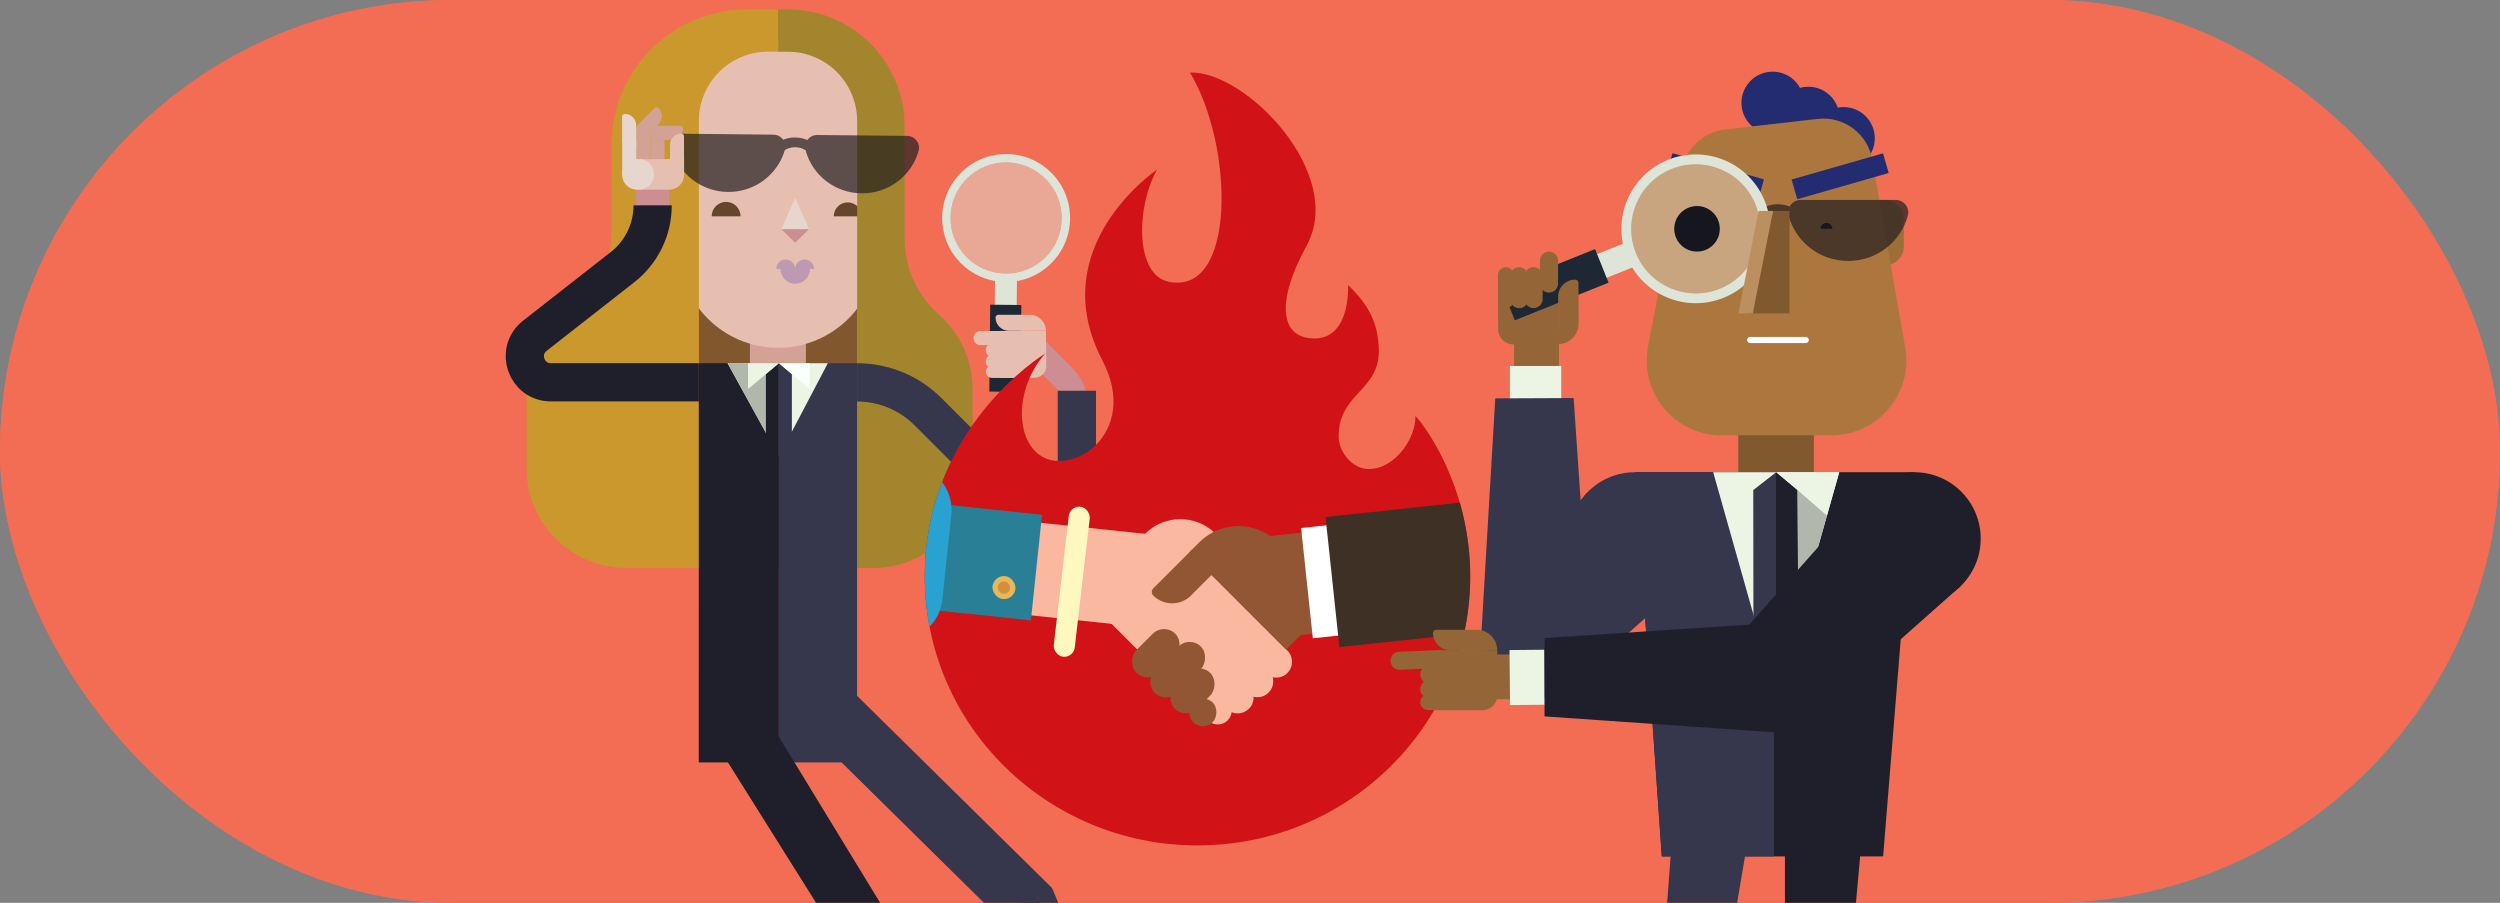 <?xml version="1.0" encoding="utf-8"?>
<svg xmlns="http://www.w3.org/2000/svg" xmlns:xlink="http://www.w3.org/1999/xlink" id="Calque_1" data-name="Calque 1" viewBox="0 0 360 130">
  <rect x="0" y="0" width="360" height="130" fill="#808080" stroke="none"/>
  <defs>
    <style>
      .cls-1 {
        stroke: #cd8e93;
        stroke-width: 3.68px;
      }

      .cls-1, .cls-2, .cls-3, .cls-4, .cls-5, .cls-6, .cls-7 {
        fill: none;
      }

      .cls-1, .cls-3, .cls-4, .cls-5, .cls-6, .cls-7 {
        stroke-miterlimit: 10;
      }

      .cls-8 {
        clip-path: url(#clippath);
      }

      .cls-2, .cls-9, .cls-10, .cls-11, .cls-12, .cls-13, .cls-14, .cls-15, .cls-16, .cls-17, .cls-18, .cls-19, .cls-20, .cls-21, .cls-22, .cls-23, .cls-24, .cls-25, .cls-26, .cls-27, .cls-28, .cls-29, .cls-30, .cls-31, .cls-32, .cls-33, .cls-34, .cls-35, .cls-36, .cls-37, .cls-38, .cls-39, .cls-40, .cls-41, .cls-42, .cls-43, .cls-44, .cls-45 {
        stroke-width: 0px;
      }

      .cls-9 {
        fill: #231f20;
        opacity: .7;
      }

      .cls-46, .cls-31 {
        fill: #d11317;
      }

      .cls-3 {
        stroke: #fff;
        stroke-linecap: round;
        stroke-width: .89px;
      }

      .cls-47 {
        clip-path: url(#clippath-1);
      }

      .cls-4 {
        stroke-width: 7.39px;
      }

      .cls-4, .cls-5 {
        stroke: #ecf5e4;
      }

      .cls-5 {
        stroke-width: 7.92px;
      }

      .cls-10 {
        opacity: .5;
      }

      .cls-10, .cls-27 {
        fill: #dee5d8;
      }

      .cls-11 {
        fill: #f9fffa;
      }

      .cls-12 {
        fill: #fab8a1;
      }

      .cls-13 {
        fill: #297f95;
      }

      .cls-14 {
        fill: #29a1d1;
      }

      .cls-15 {
        fill: #a2852d;
      }

      .cls-16 {
        fill: #3f3025;
      }

      .cls-17 {
        fill: #36364d;
      }

      .cls-18 {
        fill: #232c70;
      }

      .cls-19 {
        fill: #1e2835;
      }

      .cls-20 {
        fill: #1f1f2b;
      }

      .cls-21 {
        fill: #16161e;
      }

      .cls-22 {
        fill: #d38f3d;
      }

      .cls-23 {
        fill: #c9a57f;
      }

      .cls-24 {
        fill: #ca982d;
      }

      .cls-25 {
        fill: #cd8e93;
      }

      .cls-26 {
        fill: #d4a294;
      }

      .cls-28 {
        fill: #bf98b1;
      }

      .cls-29 {
        fill: #ab773e;
      }

      .cls-30 {
        fill: #b2b7ab;
      }

      .cls-32 {
        fill: #9d6e38;
      }

      .cls-33 {
        fill: #bb8f5f;
      }

      .cls-34 {
        fill: #935635;
      }

      .cls-35 {
        fill: #936537;
      }

      .cls-36 {
        fill: #80592f;
      }

      .cls-37 {
        fill: #81572d;
      }

      .cls-38 {
        fill: #65462d;
      }

      .cls-39 {
        fill: #fff;
      }

      .cls-40 {
        fill: #fff7c0;
      }

      .cls-41 {
        fill: #ecf5e4;
      }

      .cls-42 {
        fill: #f26d53;
      }

      .cls-43 {
        fill: #e8b858;
      }

      .cls-44 {
        fill: #e7bfb1;
      }

      .cls-45 {
        fill: #e7d6ce;
      }

      .cls-6 {
        stroke: #1f1f2b;
      }

      .cls-6, .cls-7 {
        stroke-width: 5.51px;
      }

      .cls-7 {
        stroke: #36364d;
      }
    </style>
    <clipPath id="clippath">
      <rect class="cls-2" x="67" width="260" height="130"/>
    </clipPath>
    <clipPath id="clippath-1">
      <path class="cls-31" d="m203.82,59.91c.09,3.13-2.9,7.63-6.72,7.63-2.38,0-4.34-2.49-4.34-4.68,0-6.32,5.97-6.54,5.79-12.59-.12-4.11-1.75-6.62-4.43-9.24.09,2.93-.7,7.57-4.65,7.7-4.91.16-6.02-4.77-1.32-13.35,5.67-10.36-8.77-25.21-16.8-24.94,6.37,10.57,6.71,32.3-3.14,30.11-4.7-1.05-4.68-10.56-1.61-16.11,0,0-16.43,11.05-7.86,27.45,5.55,10.64-4.71,17.1-9.22,13.49-3.47-2.77-3.11-9.9.99-14.46-.38.2-17.34,10.68-17.34,32.08s17.58,38.74,39.27,38.74,39.27-17.34,39.27-38.74c0-13.32-6.91-22.14-7.88-23.09Z"/>
    </clipPath>
  </defs>
  <rect class="cls-42" x="0" y="0" width="360" height="130" rx="65" ry="65"/>
  <rect class="cls-42" x="0" y="0" width="360" height="130" rx="65" ry="65"/>
  <g class="cls-8">
    <g>
      <g>
        <path class="cls-1" d="m148.62,49.81l4.38,4.38c1.33,1.33,2.07,3.12,2.07,5h0"/>
        <rect class="cls-37" x="100.62" y="20.12" width="22.8" height="61.66" transform="translate(224.03 101.91) rotate(-180)"/>
        <rect class="cls-26" x="107.99" y="46.16" width="8.06" height="6.95"/>
        <path class="cls-44" d="m97.74,14.53v21.24c0,7.9,6.4,14.31,14.31,14.31h0c7.9,0,14.31-6.4,14.31-14.31V14.53c0-4.77-3.87-8.64-8.64-8.64h-11.34c-4.77,0-8.64,3.87-8.64,8.64Z"/>
        <polyline class="cls-45" points="116.5 33 114.51 28.49 112.51 33"/>
        <polyline class="cls-25" points="112.51 33 114.51 34.97 116.5 33"/>
        <path class="cls-28" d="m117.24,38.74c0-.75-.61-1.37-1.37-1.37s-1.37.61-1.37,1.37"/>
        <path class="cls-28" d="m114.51,38.74c0-.75-.61-1.37-1.37-1.37s-1.37.61-1.37,1.37"/>
        <path class="cls-28" d="m112.39,38.74c0,1.17.95,2.12,2.12,2.12s2.12-.95,2.12-2.12"/>
        <path class="cls-38" d="m106.64,31.15c0-1.15-.93-2.08-2.08-2.08s-2.08.93-2.08,2.08"/>
        <path class="cls-38" d="m124.08,31.15c0-1.11-.9-2.01-2.01-2.01s-2.01.9-2.01,2.01"/>
        <path class="cls-24" d="m88.05,33.48v-12.58c0-10.8,8.75-19.55,19.55-19.55h3.01s1.44,0,1.44,0v6.09h-1.44s0,0,0,0c-5.51,0-9.98,4.47-9.98,9.98v64.37s-10.45,0-10.45,0c-7.93,0-14.36-6.43-14.36-14.36v-10.43c0-4.68,2.28-9.07,6.11-11.76h0c3.83-2.69,6.11-7.08,6.11-11.76Z"/>
        <path class="cls-15" d="m130.26,34.45v-16.28c0-9.29-7.53-16.81-16.81-16.81h-1.4s0,6.09,0,6.09h1.4s0,0,0,0c5.51,0,9.98,4.47,9.98,9.98v64.37h2.25c7.93,0,14.36-6.43,14.36-14.36v-11.4c0-4.13-1.78-8.06-4.88-10.79h0c-3.1-2.73-4.88-6.66-4.88-10.79Z"/>
        <path class="cls-9" d="m98.42,19.26l12.96.13c.59,0,1.09.3,1.4.74.5-.22,1.09-.35,1.74-.33.62,0,1.22.14,1.73.37.31-.44.82-.73,1.42-.73l12.96.13c1.13.01,1.95,1.07,1.65,2.15-.99,3.56-4.3,6.16-8.21,6.12-3.87-.04-7.11-2.65-8.06-6.18-.03-.03-.06-.05-.1-.08-.36-.24-.87-.37-1.4-.38-.62,0-1.17.18-1.5.42-1.02,3.51-4.31,6.06-8.18,6.02-3.91-.04-7.18-2.7-8.09-6.28-.28-1.08.57-2.13,1.69-2.12Z"/>
        <rect class="cls-17" x="112.16" y="52.3" width="11.26" height="57.49"/>
        <polyline class="cls-20" points="112.16 52.3 100.63 52.3 100.62 109.79 112.16 109.79"/>
        <polygon class="cls-20" points="134.12 142.11 108.56 100.2 100.74 103.28 126.76 144.73 134.12 142.11"/>
        <polygon class="cls-17" points="145.67 133.93 114.22 102.92 120.04 96.87 151.49 127.87 145.67 133.93"/>
        <polygon class="cls-17" points="159.91 167.24 143.89 131.45 151.49 127.87 168.08 167.23 159.91 167.24"/>
        <path class="cls-27" d="m135.67,31.3c-.05,5.09,4.03,9.25,9.12,9.3,5.09.05,9.25-4.03,9.3-9.12s-4.03-9.25-9.12-9.3c-5.09-.05-9.25,4.03-9.3,9.12Zm1.21.01c.04-4.42,3.66-7.97,8.08-7.92s7.97,3.66,7.92,8.08c-.04,4.42-3.66,7.97-8.08,7.92s-7.97-3.66-7.92-8.08Z"/>
        <rect class="cls-27" x="143.26" y="39.71" width="3.16" height="4.61" transform="translate(289.25 85.47) rotate(-179.42)"/>
        <rect class="cls-19" x="142.52" y="43.9" width="4.48" height="12.51" transform="translate(289.01 101.77) rotate(-179.42)"/>
        <circle class="cls-10" cx="144.88" cy="31.39" r="8"/>
        <polygon class="cls-41" points="112.16 65.72 112.16 65.72 119.21 52.3 104.77 52.3 112.16 65.72"/>
        <polygon class="cls-30" points="112.16 65.72 112.16 65.72 112.16 52.3 104.77 52.3 112.16 65.72"/>
        <polyline class="cls-20" points="112.16 52.3 110.29 53.87 110.29 64.52 112.16 66.08"/>
        <polyline class="cls-17" points="112.16 52.3 114.03 53.87 114.03 64.52 112.16 66.08"/>
        <polygon class="cls-11" points="116.61 56.01 116.61 52.3 112.16 52.3 114.6 54.35 116.61 56.01"/>
        <polygon class="cls-41" points="107.72 56.01 107.72 52.3 112.16 52.3 110.29 53.87 107.72 56.01"/>
        <path class="cls-26" d="m95.3,18.12h3.07v1.07c0,.53-.43.96-.96.96h-3.35c-.22,0-.39-.18-.39-.39h0c0-.9.73-1.64,1.64-1.64Z" transform="translate(192.03 38.24) rotate(179.99)"/>
        <rect class="cls-26" x="93.66" y="20.15" width="2.03" height="5.01"/>
        <path class="cls-26" d="m92.89,16.65h3.07v1.07c0,.53-.43.96-.96.96h-3.35c-.22,0-.39-.18-.39-.39h0c0-.9.73-1.64,1.64-1.64Z" transform="translate(172.28 -36.06) rotate(134.99)"/>
        <rect class="cls-26" x="91.63" y="18.51" width="2.03" height="6.65"/>
        <rect class="cls-25" x="90.66" y="25.29" width="6.65" height="4.73" transform="translate(66.15 121.59) rotate(-89.9)"/>
        <path class="cls-44" d="m98.51,25.17v-2.27s-6.88.03-6.88.03v2.23s.11,2.15.11,2.15h4.62c1.18,0,2.15-.96,2.15-2.14Z"/>
        <path class="cls-44" d="m95.54,20.56h3.34c.53,0,.95.43.95.95v1.07h-3.05c-.9,0-1.63-.73-1.63-1.63h0c0-.22.18-.39.39-.39Z" transform="translate(118.89 -75.96) rotate(89.9)"/>
        <path class="cls-45" d="m89.9,17.74h3.07v1.07c0,.53-.43.96-.96.96h-3.35c-.22,0-.39-.18-.39-.39h0c0-.9.73-1.64,1.64-1.64Z" transform="translate(109.34 -71.87) rotate(89.99)"/>
        <path class="cls-45" d="m94.17,25.17v-.11c0-1.18-.96-2.15-2.14-2.15h-.29c-1.18,0-2.15.96-2.15,2.14v.11c0,1.18.96,2.15,2.14,2.15h.29c1.18,0,2.15-.96,2.15-2.14Z"/>
        <rect class="cls-45" x="89.6" y="20.15" width="2.03" height="5.01"/>
        <path class="cls-44" d="m148.99,54.4l-5.17.02-.03-6.76,5.17-.02c.92,0,1.68.74,1.68,1.67l.02,3.41c0,.92-.74,1.68-1.67,1.68Z"/>
        <path class="cls-44" d="m147.18,47.65h3.43s.01,2.1.01,2.1c0,.94-.76,1.72-1.71,1.73h0c-.94,0-1.72-.76-1.73-1.71v-2.11Z"/>
        <path class="cls-44" d="m150.61,47.63h0c0-1.27-1.04-2.3-2.31-2.3h-4.57c-.21.02-.37.19-.37.39h0c0,1.06.87,1.92,1.93,1.92l5.32-.02Z"/>
        <path class="cls-44" d="m143.78,47.66h-2.58c-.56.01-1.02.47-1.01,1.03s.46,1.02,1.02,1.01h2.58c.56,0,1.02-.47,1.02-1.03,0-.56-.46-1.02-1.02-1.02Z"/>
        <path class="cls-44" d="m145.54,49.4h-2.58c-.56.01-1.02.47-1.01,1.03s.46,1.02,1.02,1.01h2.58c.56,0,1.02-.47,1.02-1.03s-.46-1.02-1.02-1.02Z"/>
        <path class="cls-44" d="m145.54,51.02h-2.58c-.56.01-1.02.47-1.01,1.03s.46,1.02,1.02,1.01h2.58c.56,0,1.02-.47,1.02-1.03s-.46-1.02-1.02-1.02Z"/>
        <path class="cls-44" d="m143.72,52.65h-.88c-.49,0-.89.4-.88.89,0,.49.4.89.89.88h2.84c.49-.01.89-.41.88-.9,0-.49-.4-.89-.89-.88h-1.96"/>
        <path class="cls-7" d="m123.42,55.06h0c3.84,0,7.52,1.52,10.23,4.24l14.04,14.04c2.72,2.72,7.38.79,7.38-3.06v-14.01"/>
      </g>
      <path class="cls-6" d="m93.98,29.57h0c0,3.48-1.6,6.76-4.34,8.9l-12.62,9.88c-2.81,2.2-1.25,6.7,2.31,6.7h21.3"/>
    </g>
    <g>
      <path class="cls-46" d="m203.82,59.91c.09,3.13-2.9,7.63-6.72,7.63-2.38,0-4.34-2.49-4.34-4.68,0-6.32,5.97-6.54,5.79-12.59-.12-4.11-1.75-6.62-4.43-9.24.09,2.93-.7,7.57-4.65,7.7-4.91.16-6.02-4.77-1.32-13.35,5.67-10.36-8.77-25.21-16.8-24.94,6.37,10.57,6.71,32.3-3.14,30.11-4.7-1.05-4.68-10.56-1.61-16.11,0,0-16.43,11.05-7.86,27.45,5.55,10.64-4.71,17.1-9.22,13.49-3.47-2.77-3.11-9.9.99-14.46-.38.2-17.34,10.68-17.34,32.08s17.58,38.74,39.27,38.74,39.27-17.34,39.27-38.74c0-13.32-6.91-22.14-7.88-23.09Z"/>
      <g class="cls-47">
        <g>
          <rect class="cls-12" x="148.99" y="67.23" width="13.4" height="30.82" transform="translate(57.18 228.8) rotate(-83.98)"/>
          <rect class="cls-34" x="179.53" y="79.08" width="14.63" height="10.08" transform="translate(250.71 -110.58) rotate(83.92)"/>
          <rect class="cls-40" x="152.81" y="72.9" width="3.04" height="21.75" rx="1.52" ry="1.52" transform="translate(10.69 -17.24) rotate(6.62)"/>
          <rect class="cls-13" x="126.28" y="64.7" width="15.29" height="30.82" transform="translate(40.21 204.9) rotate(-83.98)"/>
          <path class="cls-14" d="m131.13,66.88l-28.4-2.78.44,25.62,25.28,2.48c3.62.38,6.87-2.24,7.25-5.86l1.29-12.21c.38-3.62-2.24-6.87-5.87-7.25Z"/>
          <rect class="cls-43" x="142.9" y="82.96" width="3.32" height="3.32" rx="1.66" ry="1.66" transform="translate(10.73 -16.11) rotate(6.62)"/>
          <rect class="cls-22" x="143.67" y="83.74" width="1.77" height="1.77" rx=".88" ry=".88" transform="translate(10.73 -16.11) rotate(6.62)"/>
          <path class="cls-12" d="m169,89.76h3.99v14.37c0,1.1-.89,2-2,2h0c-1.1,0-2-.89-2-2v-14.37h0Z" transform="translate(-19.17 149.6) rotate(-45)"/>
          <path class="cls-12" d="m171.37,87.14h4.58v15.21c0,1.25-1.01,2.27-2.27,2.27h0c-1.28,0-2.32-1.04-2.32-2.32v-15.15h0Z" transform="translate(-16.93 150.88) rotate(-45)"/>
          <path class="cls-12" d="m177.04,81.75h4.14c.12,0,.22.1.22.22v15.25c0,1.26-1.03,2.29-2.29,2.29h0c-1.26,0-2.29-1.03-2.29-2.29v-15.25c0-.12.1-.22.22-.22Z" transform="translate(-11.63 153.2) rotate(-45)"/>
          <path class="cls-12" d="m174.08,84.51h4.58v15.54c0,1.26-1.03,2.29-2.29,2.29h0c-1.26,0-2.29-1.03-2.29-2.29v-15.54h0Z" transform="translate(-14.4 152.08) rotate(-45)"/>
          <path class="cls-12" d="m177.21,79.47h0c2.11,0,3.83,1.72,3.83,3.83v4.82h-4.58v-7.91c0-.41.33-.74.74-.74Z" transform="translate(364.41 16.65) rotate(135)"/>
          <path class="cls-12" d="m160.57,77.15h9c3.97,0,7.19,3.22,7.19,7.19v3.83h-19.77v-7.45c0-1.97,1.6-3.57,3.57-3.57Z" transform="translate(-9.57 142.21) rotate(-45)"/>
          <rect class="cls-34" x="171.22" y="100.59" width="3.99" height="3.99" rx="2" ry="2" transform="translate(223.16 297.6) rotate(-135)"/>
          <rect class="cls-34" x="169.43" y="95.86" width="4.58" height="7.24" rx="2.29" ry="2.29" transform="translate(222.8 291.24) rotate(-135)"/>
          <rect class="cls-34" x="164.14" y="90.1" width="4.58" height="7.93" rx="2.29" ry="2.29" transform="translate(217.61 278.26) rotate(-135)"/>
          <rect class="cls-34" x="167.31" y="91.72" width="4.58" height="9.41" rx="2.29" ry="2.29" transform="translate(221.34 284.54) rotate(-135)"/>
          <path class="cls-34" d="m171.88,77.95h19.77v2.09c0,4.41-3.58,7.99-7.99,7.99h-7.4c-2.41,0-4.37-1.96-4.37-4.37v-5.71h0Z" transform="translate(251.61 270.21) rotate(-135)"/>
          <rect class="cls-39" x="184.34" y="79.37" width="15.97" height="8.32" transform="translate(255.03 -116.56) rotate(83.92)"/>
          <rect class="cls-16" x="211.38" y="51.61" width="18.84" height="58.22" transform="translate(277.7 -147.38) rotate(83.92)"/>
          <path class="cls-34" d="m167.93,79.47h4.58v4.82c0,2.11-1.72,3.83-3.83,3.83h0c-.41,0-.74-.33-.74-.74v-7.91h0Z" transform="translate(109.11 -95.82) rotate(45)"/>
        </g>
      </g>
    </g>
    <g>
      <rect class="cls-36" x="250.31" y="55.05" width="10.89" height="18.49"/>
      <polygon class="cls-20" points="235.44 68 275.66 68 271.17 123.32 239.3 123.32 235.44 68"/>
      <polygon class="cls-17" points="235.44 68 255.46 68 255.46 123.32 239.3 123.32 235.44 68"/>
      <polygon class="cls-41" points="255.77 100.1 255.77 100.1 246.7 68 264.85 68 255.77 100.1"/>
      <polygon class="cls-17" points="259.04 102.36 252.51 102.36 252.47 70.57 255.77 68 255.77 68 258.84 70.57 259.04 102.36"/>
      <polygon class="cls-20" points="255.75 68 258.81 70.57 259.02 102.36 255.73 102.36 255.75 68"/>
      <polygon class="cls-41" points="263.08 74.25 264.85 68 255.77 68 258.84 70.57 263.08 74.25"/>
      <polygon class="cls-30" points="258.84 70.57 258.96 88.84 263.08 74.25 258.84 70.57"/>
      <circle class="cls-17" cx="235.44" cy="77.56" r="9.56"/>
      <circle class="cls-20" cx="275.66" cy="77.56" r="9.56"/>
      <polygon class="cls-17" points="243.97 166.54 237.34 166.54 242 104.15 254.52 104.15 243.97 166.54"/>
      <polygon class="cls-20" points="276.46 155.05 271.19 160.33 257.03 144.51 257.03 104.56 269.54 104.56 266.32 140.49 276.46 155.05"/>
      <circle class="cls-18" cx="255.26" cy="14.81" r="4.49"/>
      <circle class="cls-18" cx="260.4" cy="16.98" r="4.49"/>
      <circle class="cls-18" cx="265.48" cy="19.91" r="4.49"/>
      <path class="cls-32" d="m268.58,28.79h2.81c1.52,0,2.76,1.24,2.76,2.76v3.92c0,1.52-1.24,2.76-2.76,2.76h-2.81v-9.44Z"/>
      <path class="cls-32" d="m243.59,28.79h-2.81c-1.52,0-2.76,1.24-2.76,2.76v3.92c0,1.52,1.24,2.76,2.76,2.76h2.81v-9.44Z"/>
      <path class="cls-29" d="m263.73,62.69h-15.81c-6.77,0-11.87-6.17-10.6-12.82l4.89-25.49c.59-3.06,3.1-5.39,6.19-5.74l13.38-1.52c3.74-.42,7.17,2.14,7.82,5.85l4.72,26.89c1.28,6.65-3.82,12.82-10.6,12.82Z"/>
      <rect class="cls-18" x="245.55" y="18.52" width="2.95" height="13.7" transform="translate(154.5 255.81) rotate(-73.99)"/>
      <rect class="cls-18" x="258.12" y="23.89" width="13.7" height="2.95" transform="translate(3.29 74.08) rotate(-16.01)"/>
      <path class="cls-9" d="m272.97,28.79h-13.66c-.71,0-1.3.4-1.6.96-.49-.22-1.07-.34-1.71-.34h0c-.61,0-1.21.12-1.71.34-.3-.56-.9-.96-1.61-.96h-13.66c-1.19,0-2.07,1.11-1.76,2.25,1,3.76,4.47,6.54,8.59,6.54,4.12,0,7.59-2.77,8.59-6.54.02-.06.02-.13.03-.19.41-.24.96-.38,1.53-.38h0c.62,0,1.14.15,1.52.37,0,.07.01.13.03.2,1,3.76,4.47,6.54,8.59,6.54,4.12,0,7.59-2.77,8.59-6.54.3-1.14-.57-2.25-1.76-2.25Z"/>
      <rect class="cls-35" x="216.49" y="49.08" width="9.53" height="6.46" transform="translate(273.57 -168.95) rotate(90)"/>
      <line class="cls-4" x1="221.12" y1="52.7" x2="221.12" y2="59.49"/>
      <path class="cls-17" d="m242.35,84.17l-15.53,13.81-.85.76c-5.04,4.55-13.18.51-12.73-6.17,0,0,2.08-35.2,2.08-35.2l11.28-.05,2.41,35.17-13.58-5.41,13.11-16.13,13.82,13.22h0Z"/>
      <rect class="cls-35" x="212.26" y="94.24" width="7.75" height="6.46"/>
      <path class="cls-35" d="m213.48,102.27h-6.61s0-8.65,0-8.65h6.61c1.18,0,2.14.97,2.14,2.15v4.36c0,1.18-.96,2.14-2.14,2.14Z"/>
      <path class="cls-35" d="m211.22,93.63h4.38s0,2.7,0,2.7c0,1.21-.99,2.19-2.19,2.19h0c-1.21,0-2.19-.99-2.19-2.19v-2.7Z"/>
      <path class="cls-35" d="m206.88,93.62l-5.35.23c-.72,0-1.3.58-1.3,1.3,0,.72.58,1.3,1.3,1.3l5.35-.23c.72,0,1.3-.58,1.3-1.3,0-.72-.58-1.3-1.3-1.3Z"/>
      <path class="cls-35" d="m209.11,95.85h-3.3c-.72,0-1.3.57-1.3,1.29s.58,1.3,1.3,1.3h3.29c.72.01,1.3-.57,1.3-1.29s-.58-1.3-1.3-1.3Z"/>
      <path class="cls-35" d="m209.11,97.93h-3.3c-.72,0-1.3.57-1.3,1.29s.58,1.3,1.3,1.3h3.29c.72.01,1.3-.57,1.3-1.29s-.58-1.3-1.3-1.3Z"/>
      <path class="cls-35" d="m206.77,99.99h-1.13c-.63,0-1.13.5-1.13,1.13,0,.63.51,1.13,1.13,1.13h3.62c.63.01,1.13-.49,1.14-1.12,0-.63-.5-1.13-1.13-1.14h-2.5"/>
      <path class="cls-35" d="m215.6,93.64h0c0-1.62-1.31-2.95-2.93-2.95h-5.84c-.26-.02-.48.2-.48.47h0c0,1.36,1.1,2.46,2.46,2.47l6.79.02Z"/>
      <line class="cls-5" x1="222.41" y1="97.52" x2="217.41" y2="97.57"/>
      <path class="cls-20" d="m282.42,84.32l-21.2,18.83-.74.66c-1.38,1.22-3.14,1.77-4.85,1.65l-33.22-2.3.02-11.28,33.23-2.19-5.59,2.31,18.83-21.2,13.52,13.52h0Z"/>
      <line class="cls-3" x1="252.02" y1="48.96" x2="260.02" y2="48.96"/>
      <circle class="cls-23" cx="244.32" cy="32.75" r="9.86" transform="translate(208.88 276.7) rotate(-89.37)"/>
      <path class="cls-21" d="m263.86,32.95c0-.47-.38-.85-.85-.85s-.85.38-.85.85"/>
      <path class="cls-27" d="m254.13,28.96c-2.2-5.49-8.44-8.15-13.93-5.95-5.49,2.2-8.15,8.44-5.95,13.93,2.2,5.49,8.44,8.15,13.93,5.95,5.49-2.2,8.15-8.44,5.95-13.93Zm-18.58,7.46c-1.91-4.77.4-10.19,5.17-12.1,4.77-1.91,10.19.4,12.1,5.17,1.91,4.77-.4,10.19-5.17,12.1-4.77,1.91-10.19-.4-12.1-5.17Z"/>
      <rect class="cls-27" x="230.86" y="34.79" width="3.68" height="5.36" transform="translate(180.81 -192.44) rotate(68.13)"/>
      <path class="cls-35" d="m215.74,47.46l-.03-6.61,8.64-.04.03,6.61c0,1.18-.95,2.14-2.13,2.15l-4.36.02c-1.18,0-2.14-.95-2.15-2.13Z"/>
      <rect class="cls-19" x="221.3" y="33.73" width="5.21" height="14.55" transform="translate(178.56 -182.07) rotate(68.13)"/>
      <path class="cls-35" d="m224.37,45.15l.02,4.38h-2.69c-1.21.02-2.2-.96-2.2-2.17h0c0-1.21.98-2.2,2.18-2.2h2.7Z"/>
      <path class="cls-35" d="m224.39,49.54h0c1.62,0,2.94-1.33,2.93-2.95l-.02-5.84c0-.26-.22-.48-.48-.48h0c-1.36,0-2.46,1.11-2.45,2.47l.02,6.79Z"/>
      <path class="cls-35" d="m224.36,40.82v-3.3c-.01-.72-.6-1.3-1.32-1.29s-1.3.59-1.29,1.31v3.29c.01.72.6,1.3,1.31,1.3.72,0,1.3-.58,1.3-1.3Z"/>
      <path class="cls-35" d="m222.14,43.06v-3.3c-.01-.72-.6-1.3-1.32-1.29s-1.3.59-1.29,1.31v3.29c.01.72.6,1.3,1.31,1.3s1.3-.58,1.3-1.3Z"/>
      <path class="cls-35" d="m220.06,43.07v-3.3c-.01-.72-.6-1.3-1.32-1.29-.72,0-1.3.59-1.29,1.31v3.29c.01.72.6,1.3,1.31,1.3.72,0,1.3-.58,1.3-1.3Z"/>
      <path class="cls-35" d="m217.98,40.74v-1.13c0-.63-.52-1.13-1.14-1.13-.63,0-1.13.51-1.13,1.14v3.62c.01.63.52,1.13,1.15,1.13.63,0,1.13-.51,1.13-1.14v-2.5"/>
      <polygon class="cls-36" points="251.57 45.13 257.69 45.13 257.69 30.37 255.32 30.37 251.57 45.13"/>
      <polygon class="cls-33" points="250.32 45.13 252.4 45.13 255.32 30.37 253.24 30.37 250.32 45.13"/>
      <circle class="cls-21" cx="244.37" cy="32.95" r="3.28"/>
    </g>
  </g>
</svg>